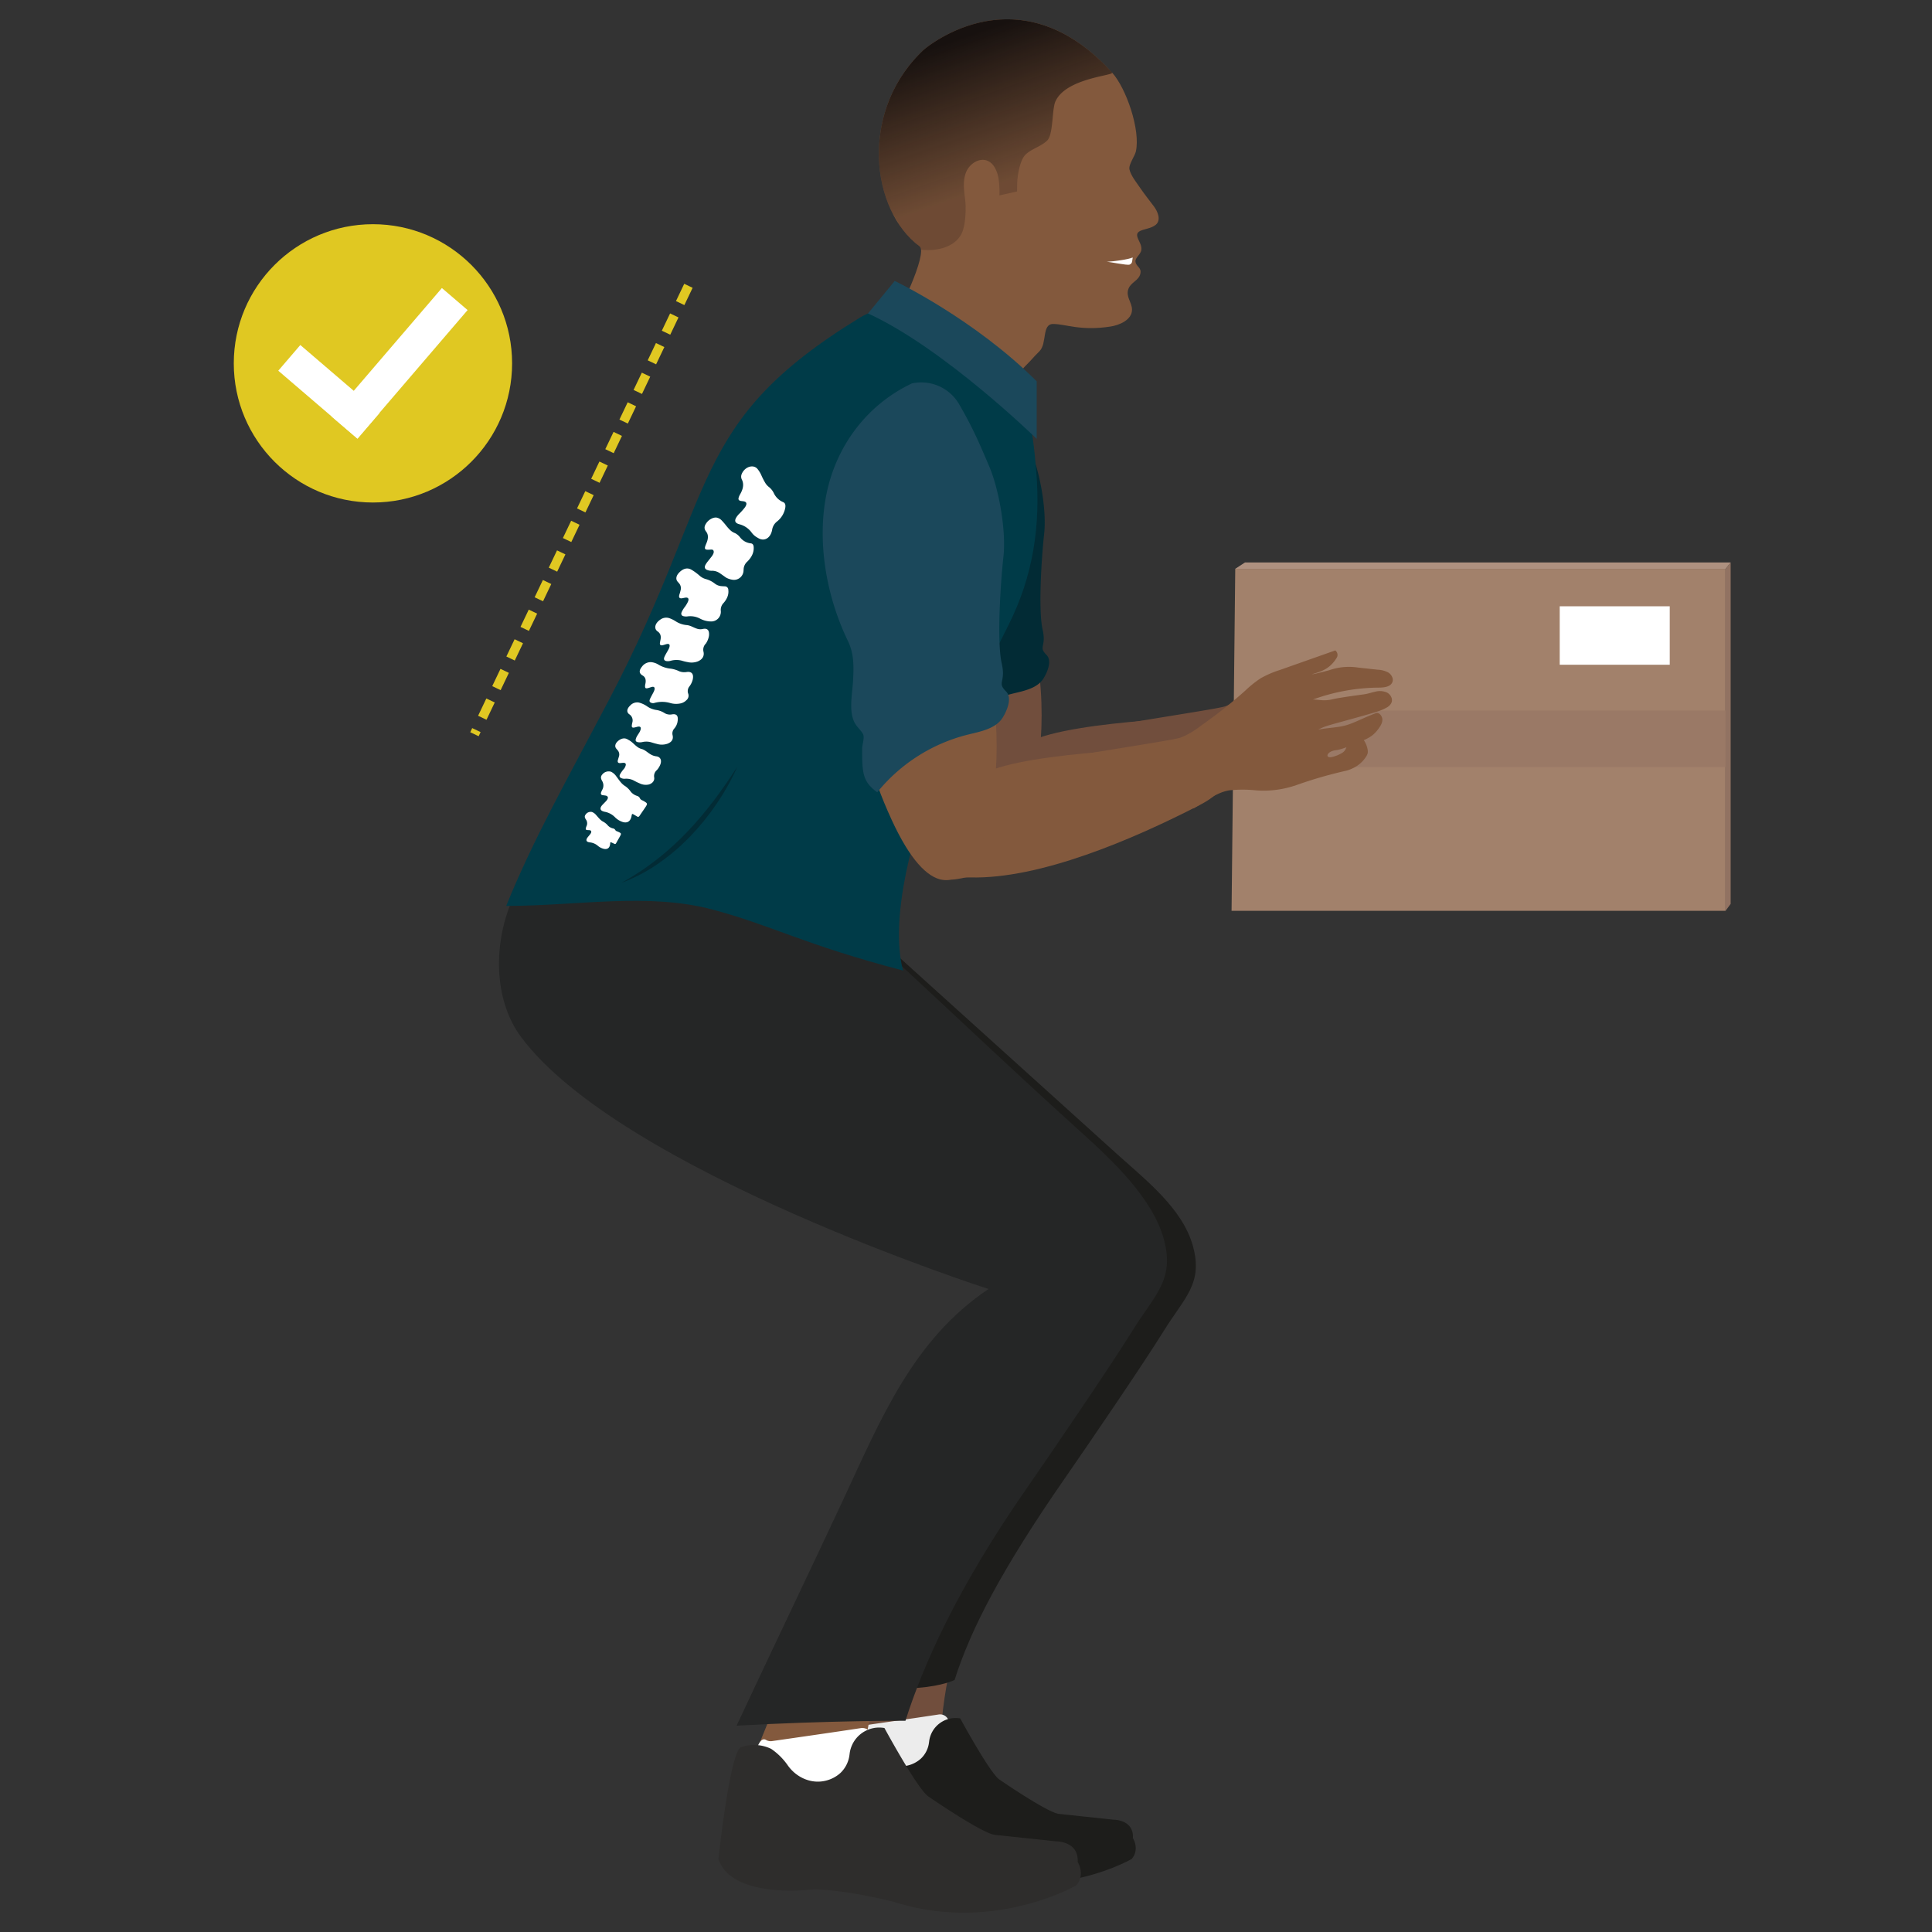 <svg xmlns="http://www.w3.org/2000/svg" xmlns:xlink="http://www.w3.org/1999/xlink" width="1000" height="1000" viewBox="0 0 1000 1000"><rect x="0" y="0" width="1000" height="1000" fill="#333333" stroke="none"/><defs><style>.cls-1{isolation:isolate;}.cls-2{fill:#714e3d;}.cls-3{fill:#ececec;}.cls-4{fill:#1d1d1b;}.cls-5{fill:#83593d;}.cls-6{fill:#fff;}.cls-7{fill:#2e2d2c;}.cls-8{fill:#022b35;}.cls-9{fill:#252626;}.cls-10{fill:#003b48;}.cls-11{fill:#a2816b;}.cls-12{fill:#9a7966;}.cls-13{fill:#1b485b;}.cls-14{mix-blend-mode:multiply;fill:url(#Naamloos_verloop_56);}.cls-15{fill:#917262;}.cls-16{fill:#ae9180;}.cls-17{fill:none;stroke:#e0c822;stroke-miterlimit:10;stroke-width:4.818px;stroke-dasharray:9.909 7.078;}.cls-18{fill:#e0c822;}</style><linearGradient id="Naamloos_verloop_56" x1="532.026" y1="113.245" x2="497.989" y2="14.395" gradientUnits="userSpaceOnUse"><stop offset="0.209" stop-color="#17110f" stop-opacity="0.2"/><stop offset="0.954" stop-color="#17110f"/></linearGradient></defs><g class="cls-1"><g id="Layer_1" data-name="Layer 1"><path class="cls-2" d="M509.595,438.855c9.767.934,10.43-1.098,15.829-.95,35.925.984,84.138-19.582,118.813-37.468,29.804-15.373.531-30.685-2.316-30.33-5.337.666-86.499,2.126-109.446,13.981"/><path class="cls-2" d="M486.145,200.216c-23.78,2.584-42.169,25.323-22.651,105.175,8.995,36.801-1.416,53.279,21.266,102.652,37.984,82.684,67.769-17.422,48.195-84.135-3.205-10.924,3.836-24.216,2.403-47.728C532.125,223.124,516.919,196.872,486.145,200.216Z"/><path class="cls-2" d="M641.117,402.141c6.282-3.586,12.85-9.113,20.037-9.453a66.18,66.18,0,0,1,11.035.043,51.123,51.123,0,0,0,21.196-2.321l-.428.188a223.469,223.469,0,0,1,26.096-7.699,17.861,17.861,0,0,0,4.772-1.67,16.245,16.245,0,0,0,6.256-5.42,6.707,6.707,0,0,0,1.068-2.087c.475-1.961-.852-5.42-2.102-7.003l-8.248,2.713c-.895,1.197-.857,2.751-2.748,3.954a17.625,17.625,0,0,1-5.34,2.189c-3.835.845-2.858-2.975,2.066-3.531,2.963-.334,7.856-2.473,10.616-3.6,5.48-2.236,8.264-3.317,11.162-7.199,1.095-1.467,2.194-3.09,2.22-4.92s-1.625-4.068-3.345-3.438c-6.835,2.506-11.967,5.579-17.044,6.67-4.132.887-8.669.989-12.8,1.876,3.271-1.804,5.016-2.144,15.34-5.006,1.425-.395,14.11-3.847,16.768-4.906a21.84,21.84,0,0,0,3.555-1.671,5.244,5.244,0,0,0,2.329-2.613c.646-1.929-.631-4.112-2.441-5.04a9.123,9.123,0,0,0-5.968-.44c-1.993.408-3.923,1.117-5.939,1.387-2.07.277-12.826,1.728-16.177,2.531-4.685,1.122-6.747.153-10.196.153a100.98,100.98,0,0,1,34.097-6.165c2.735-.017,6.175-.385,7.052-2.975.614-1.812-.548-3.841-2.173-4.85a12.903,12.903,0,0,0-5.501-1.446l-9.97-1.084a30.98,30.98,0,0,0-15.062,1.343c-8.505,2.276-8.967,2.11-8.967,2.11,3.744-1.251,8.967-2.11,12.905-8.698a2.894,2.894,0,0,0-.835-3.648l-28.788,10.159a51.143,51.143,0,0,0-9.925,4.313,57.185,57.185,0,0,0-7.921,6.371,241.48,241.48,0,0,1-22.501,17.834s-5.695,4.596-11.146,6.497S558.511,377.251,544.624,382.15"/><path class="cls-2" d="M467.198,823.518l-36.035,88.337,13.045,21.041,42.399-30.881c1.702-30.831,8.224-62.581,26.028-84.825C494.894,816.572,484.946,823.82,467.198,823.518Z"/><path class="cls-3" d="M444.947,893.397c6.867-.984,30.286-4.347,40.963-5.989a4.591,4.591,0,0,1,5.287,4.549v47.388a4.6,4.6,0,0,1-4.279,4.589l-50.041,3.503a4.592,4.592,0,0,1-4.916-4.82c.761-14.438,3.463-53.81,10.162-49.73A4.266,4.266,0,0,0,444.947,893.397Z"/><path class="cls-4" d="M496.483,889.374q.267.038.538.083s14.98,27.652,20.119,31.523c0,0,24.023,16.578,30.652,17.855l28.423,3.023s10.737-.231,10.172,9.566c0,0,3.695,5.661-.622,10.774,0,0-38.377,22.362-84.445,7.639,0,0-27.026-6.921-40.654-5.473,0,0-34.611,3.639-40.417-14.396,0,0,5.453-50.5,10.552-51.671a18.212,18.212,0,0,1,13.831.798,29.779,29.779,0,0,1,7.699,7.651c3.959,5.607,10.803,8.697,17.474,7.082a15.473,15.473,0,0,0,6.779-3.506,13.762,13.762,0,0,0,4.237-8.193c.032-.201.061-.415.088-.64A13.778,13.778,0,0,1,496.483,889.374Z"/><path class="cls-5" d="M577.033,683.896l-16.163,38.85c-28.871,69.398-109.26,108.03-113.678,188.077l-47.456,34.564-14.601-23.55,52.019-127.519s23.792-75.847,47.912-83.473l17.542-8.813S586.287,647.407,577.033,683.896Z"/><path class="cls-6" d="M399.678,901.178c7.686-1.101,33.898-4.865,45.848-6.703a5.139,5.139,0,0,1,5.918,5.091v53.04a5.149,5.149,0,0,1-4.79,5.137l-56.01,3.921a5.14,5.14,0,0,1-5.503-5.395c.852-16.16,3.876-60.228,11.374-55.661A4.776,4.776,0,0,0,399.678,901.178Z"/><path class="cls-7" d="M457.179,894.323q.299.043.603.093s16.767,30.95,22.519,35.283c0,0,26.889,18.556,34.308,19.984l31.813,3.384s12.018-.259,11.385,10.707c0,0,4.136,6.336-.696,12.059,0,0-42.955,25.029-94.517,8.55,0,0-30.249-7.747-45.502-6.126,0,0-38.739,4.072-45.238-16.113,0,0,6.103-56.523,11.811-57.833a20.384,20.384,0,0,1,15.48.893,33.329,33.329,0,0,1,8.617,8.564c4.431,6.276,12.091,9.734,19.558,7.926a17.319,17.319,0,0,0,7.587-3.924A15.404,15.404,0,0,0,439.65,908.6c.035-.225.068-.464.099-.717A15.421,15.421,0,0,1,457.179,894.323Z"/><path class="cls-4" d="M453.536,484.761,578.241,597.406c14.957,13.51,33.843,28.104,39.209,47.532,5.371,19.446-4.331,26.611-14.962,43.757s-39.484,59.417-50.993,75.986c-32.797,47.215-49.02,78.442-57.406,104.887,0,0-24.882,12.428-77.042-4.84,14.71-31.561,35.901-63.122,50.61-94.683,18.338-39.346,31.829-77.088,67.892-101.251-82.656-27.58-157.91-56.397-205.53-120.27-13.694-18.367-13.232-46.287-3.575-67.062,6.376-13.718,20.839-22.006,35.424-26.018,34.677-9.54,74.257,1.813,98.603,28.285"/><path class="cls-8" d="M497.89,195.564a20.402,20.402,0,0,1,21.898,9.625c6.819,11.744,9.895,19.299,14.021,28.939,4.674,10.921,7.96,30.299,6.647,42.105s-3.144,39.396-.792,49.705c2.045,8.965-2.351,8.683,1.987,13.021,2.898,2.898.702,8.461-1.395,11.983-3.19,5.359-10.197,6.634-16.254,8.119a78.979,78.979,0,0,0-42.281,26.867c-6.897-4.928-7.04-9.169-7.04-20.335,0-1.725,1.235-5.205.42-6.726-.981-1.83-2.678-3.185-3.723-4.98-3.107-5.337-1.276-13.694-.936-19.86.36-6.534.491-12.602-2.363-18.491-10.002-20.644-14.566-46.138-9.975-68.613s19.029-41.598,39.788-51.359Z"/><path class="cls-5" d="M575.596,37.553c7.337,8.095,14.782,29.713,12.337,40.809-.56,2.539-3.932,6.867-3.306,9.424.809,3.305,3.606,6.648,5.494,9.443,2.045,3.026,4.928,6.657,7.115,9.567,1.912,2.544,3.951,7.022,1.01,9.526-3.556,3.027-11.019,1.904-9.487,6.481.761,2.273,2.244,3.945,2.013,6.479-.216,2.376-3.365,4.116-3.05,6.2.402,2.655,3.31,2.963,2.509,6.248-.868,3.559-4.905,4.371-6.156,7.766-1.496,4.062,1.767,6.862,1.852,10.648.122,5.487-6.705,8.19-11.126,8.871-15.63,2.409-23.049-1.314-29.735-1.323-5.893-.008-3.008,10.078-7.045,14.104-4.543,4.531-2.554,2.917-7.59,7.94-4.428,4.415-7.233,18.364-8.863,19.216-2.119-3.97-53.622-31.676-61.278-40.923,4.257-3.325,20.162-37.235,15.69-40.513-24.913-18.269-31.878-69.627,2.074-101.714C478.054,25.802,526.491-16.622,575.596,37.553Z"/><path class="cls-6" d="M586.295,133.32c-.354,1.429.057,2.963-1.613,3.631-1.312.525-10.485-1.524-11.912-1.425,4.033-.237,11.555-1.31,13.333-2.206"/><path class="cls-9" d="M435.253,471.22c45.057,40.7,79.575,74.373,124.632,115.073,16.212,14.644,36.684,33.976,42.5,55.034,5.822,21.078-4.694,28.844-16.218,47.429s-42.797,64.403-55.273,82.363c-35.55,51.177-53.134,90.873-62.223,119.537,0,0-39.458-.14-87.406,2.551,15.944-34.21,38.914-82.064,54.858-116.274,19.877-42.648,36.45-83.557,75.539-109.748,0,0-190.291-61.13-241.907-130.363-14.843-19.909-14.342-50.171-3.875-72.69,6.911-14.869,22.588-23.852,38.397-28.202,37.587-10.341,101.566,1.966,127.956,30.659Z"/><path class="cls-10" d="M315.559,361.559c-21.826,41.619-39.237,72.099-53.555,107.344,36.893,0,73.335-7.067,106.973,1.928,30.83,8.244,47.113,18.076,98.442,31.521-7.302-27.348,5.719-73.953,16.89-99.962s25.007-53.652,37.717-78.944,16.628-51.214,14.34-79.427c-1.917-23.624-4.771-44.49-21.651-61.128s-49.183-30.966-69.412-18.616C355.869,218.871,371.935,254.059,315.559,361.559Z"/><path class="cls-8" d="M321.586,456.992a140.2,140.2,0,0,0,17.976-11.811,146.482,146.482,0,0,0,15.87-14.34l3.659-3.907,3.52-4.038,3.419-4.131c1.085-1.421,2.195-2.825,3.305-4.231,4.336-5.705,8.38-11.643,12.328-17.699a124.282,124.282,0,0,1-10.582,18.951q-1.544,2.241-3.139,4.45l-3.322,4.322c-1.154,1.405-2.348,2.776-3.521,4.167l-3.686,4.026a109.559,109.559,0,0,1-16.59,14.16A85.424,85.424,0,0,1,321.586,456.992Z"/><polygon class="cls-11" points="639.364 294.419 637.456 471.433 893.14 471.433 893.14 294.419 639.364 294.419"/><rect class="cls-12" x="638.415" y="367.795" width="254.725" height="29.226"/><path class="cls-13" d="M463.103,145.405s41.178,19.646,73.498,51.966v29.799s-48.11-47.043-87.325-64.922Z"/><path class="cls-14" d="M497.73,120.891c2.091-4.223,2.412-13.109,1.813-17.784s-1.26-9.592.496-13.965,6.907-7.771,11.217-5.864c3.24,1.434,4.76,5.154,5.519,8.615a46.88,46.88,0,0,1,.521,9.244l9.146-2.042s-.031.133.054-3.984,1.379-12.275,4.36-15.118c3.216-3.068,7.954-4.136,11.15-7.224,3.26-3.15,2.43-16.017,4.242-20.172,5.347-12.265,30.768-13.477,29.349-15.043C526.491-16.621,478.054,25.802,478.054,25.802c-26.255,24.813-28.029,61.139-15.969,84.787,1.287,2.101,2.528,4.121,3.655,6.19a44.463,44.463,0,0,0,10.24,10.738,2.37,2.37,0,0,1,.75,1.747l.269.004C484.899,130.094,494.205,128.009,497.73,120.891Z"/><path class="cls-5" d="M486.328,455.102c9.767.934,10.43-1.098,15.829-.95,35.925.984,84.138-19.582,118.813-37.468,29.804-15.373.531-30.685-2.316-30.33-5.337.666-86.499,2.126-109.446,13.981"/><path class="cls-5" d="M462.879,216.462c-23.78,2.584-42.169,25.323-22.651,105.175,8.995,36.801-1.416,53.279,21.266,102.652,37.984,82.684,67.769-17.422,48.195-84.135-3.205-10.924,3.836-24.216,2.403-47.728C508.859,239.37,493.652,213.118,462.879,216.462Z"/><path class="cls-5" d="M617.851,418.387c6.282-3.586,12.85-9.113,20.037-9.453a66.169,66.169,0,0,1,11.035.043,51.123,51.123,0,0,0,21.196-2.321l-.428.188a223.462,223.462,0,0,1,26.096-7.699,17.861,17.861,0,0,0,4.772-1.67,16.245,16.245,0,0,0,6.256-5.42,6.706,6.706,0,0,0,1.068-2.087c.475-1.961-.852-5.42-2.102-7.003l-8.248,2.713c-.895,1.197-.857,2.751-2.748,3.954a17.625,17.625,0,0,1-5.34,2.189c-3.835.845-2.858-2.975,2.066-3.531,2.963-.334,7.856-2.473,10.616-3.6,5.48-2.236,8.264-3.317,11.162-7.199,1.095-1.467,2.194-3.09,2.22-4.92s-1.626-4.068-3.345-3.438c-6.835,2.506-11.967,5.579-17.044,6.67-4.131.887-8.669.989-12.8,1.876,3.271-1.804,5.016-2.144,15.34-5.006,1.425-.395,14.11-3.847,16.768-4.906a21.845,21.845,0,0,0,3.555-1.671,5.243,5.243,0,0,0,2.329-2.613c.646-1.929-.631-4.112-2.441-5.04a9.123,9.123,0,0,0-5.968-.44c-1.993.408-3.923,1.117-5.939,1.387-2.07.277-12.826,1.729-16.177,2.531-4.684,1.122-6.747.153-10.196.153a100.979,100.979,0,0,1,34.097-6.165c2.735-.017,6.175-.385,7.052-2.975.614-1.812-.548-3.841-2.173-4.85a12.901,12.901,0,0,0-5.5-1.446l-9.97-1.084a30.979,30.979,0,0,0-15.062,1.343c-8.506,2.276-8.967,2.11-8.967,2.11,3.744-1.251,8.967-2.11,12.905-8.698a2.894,2.894,0,0,0-.835-3.648l-28.788,10.159a51.155,51.155,0,0,0-9.925,4.313,57.185,57.185,0,0,0-7.921,6.371,241.478,241.478,0,0,1-22.501,17.834s-5.695,4.596-11.146,6.497-75.606,11.663-89.493,16.561"/><rect class="cls-6" x="807.307" y="313.814" width="56.951" height="30.257"/><path class="cls-13" d="M472.05,198.436a22.682,22.682,0,0,1,24.345,10.701c7.581,13.056,11.001,21.456,15.589,32.174,5.197,12.141,8.85,33.686,7.39,46.811s-3.495,43.8-.881,55.261c2.273,9.967-2.614,9.653,2.209,14.476,3.222,3.222.78,9.407-1.551,13.323-3.547,5.958-11.337,7.375-18.071,9.027a87.808,87.808,0,0,0-47.008,29.87c-7.668-5.478-7.827-10.194-7.827-22.608,0-1.918,1.373-5.787.467-7.478-1.09-2.035-2.978-3.541-4.139-5.536-3.454-5.934-1.419-15.225-1.041-22.08.401-7.265.546-14.011-2.627-20.558-11.12-22.952-16.194-51.295-11.09-76.283s21.156-46.248,44.236-57.1Z"/><polygon class="cls-15" points="893.14 294.419 895.788 291.121 895.788 467.85 893.14 471.433 893.14 294.419"/><polygon class="cls-16" points="639.364 294.419 893.14 294.419 895.788 291.121 644.396 291.121 639.364 294.419"/><line class="cls-17" x1="356.325" y1="147.934" x2="245.569" y2="380.035"/><path class="cls-6" d="M391.979,278.236a8.994,8.994,0,0,1-3.047-2.741,11.306,11.306,0,0,0-6.194-4.133c-2.817-.748-2.877-2.367-.411-5.135a33.068,33.068,0,0,0,3.318-3.706c1.134-1.735.871-2.783-.794-3.047-.438-.069-.891-.102-1.327-.177-1.337-.231-1.598-.911-.942-2.449a8.479,8.479,0,0,1,.479-.973c1.6-2.721,2.091-5.254.958-7.58a3.398,3.398,0,0,1-.1-2.973c1.506-3.615,5.736-5.101,7.99-2.796a14.156,14.156,0,0,1,2.202,3.551,35.157,35.157,0,0,0,2.154,4.138,8.06,8.06,0,0,0,1.834,1.943,9.078,9.078,0,0,1,2.439,3.109,9.306,9.306,0,0,0,4.74,4.6c1.181.454,1.392,1.55,1.184,2.899a11.634,11.634,0,0,1-4.299,7.179,6.706,6.706,0,0,0-2.487,4.162c-.716,4.27-3.897,6.288-7.058,4.498C392.447,278.51,392.279,278.41,391.979,278.236Z"/><path class="cls-6" d="M375.781,298.941c-1.105-.78-2.185-1.569-3.294-2.319a7.272,7.272,0,0,0-3.743-1.201,6.312,6.312,0,0,1-3.097-.581c-1.021-.65-1.115-1.519-.269-2.887.797-1.289,1.858-2.39,2.739-3.619.107-.149.264-.269.359-.421.542-.876,1.15-1.771.896-2.697-.257-.936-1.166-.768-1.968-.715-2.782.185-3.079-.282-1.814-3.199,1.049-2.417,1.209-4.48-.13-6.192-1.119-1.43-.992-2.744.158-4.388,1.277-1.826,3.557-3.041,5.244-2.823a4.864,4.864,0,0,1,2.756,1.546,37.866,37.866,0,0,1,2.508,2.947c1.216,1.421,2.39,2.861,4.272,3.531a7.666,7.666,0,0,1,2.739,2.302,8.155,8.155,0,0,0,5.437,3.013c.948.072,1.428.759,1.515,1.749.251,2.853-.975,5.431-3.296,7.706a5.622,5.622,0,0,0-1.893,3.925c-.009.228-.026.459-.047.69a4.978,4.978,0,0,1-5.229,4.828A9.77,9.77,0,0,1,375.781,298.941Z"/><path class="cls-6" d="M358.434,295.212a27.247,27.247,0,0,1,3.735,2.82,8.228,8.228,0,0,0,3.265,1.726,13.012,13.012,0,0,1,4.707,2.422,6.388,6.388,0,0,0,3.087,1.19c.628.058,1.266.087,1.905.111a1.806,1.806,0,0,1,1.84,1.829c.321,2.413-.618,4.685-2.454,6.794a5.114,5.114,0,0,0-1.454,3.903,4.998,4.998,0,0,1-5.303,5.651,12.286,12.286,0,0,1-5.428-1.468,10.809,10.809,0,0,0-6.447-1.15,5.581,5.581,0,0,1-2.253-.142c-.973-.283-1.282-1.132-.722-2.259a13.788,13.788,0,0,1,1.427-2.334,14.729,14.729,0,0,0,1.668-2.707c.772-1.611.271-2.474-1.283-2.251-.537.077-1.083.225-1.621.311-1.401.223-1.888-.391-1.458-1.886a22.433,22.433,0,0,0,.673-2.413,3.863,3.863,0,0,0-.768-3.371c-.279-.315-.559-.628-.833-.947-1.03-1.195-.794-2.906.612-4.454,2.072-2.281,4.322-2.916,6.378-1.797C357.979,294.938,358.241,295.1,358.434,295.212Z"/><path class="cls-6" d="M365.364,333.094a4.437,4.437,0,0,0-1.224,4.288c.501,2.217-.631,4.012-3.036,4.99a9.067,9.067,0,0,1-5.258.313,22.945,22.945,0,0,1-2.468-.58,10.874,10.874,0,0,0-6.07-.134,5.462,5.462,0,0,1-2.248.224c-1.398-.223-1.74-1.035-.971-2.588.544-1.1,1.203-2.165,1.797-3.251a7.504,7.504,0,0,0,.501-1.075c.571-1.613.031-2.276-1.504-1.861-.637.172-1.279.424-1.91.546-1.164.225-1.57-.238-1.362-1.44.069-.401.129-.802.223-1.204.484-2.07-.01-3.509-1.448-4.499-2.113-1.456-1.386-4.306,1.503-6.188a5.137,5.137,0,0,1,4.736-.607,15.704,15.704,0,0,1,3.167,1.593,12.421,12.421,0,0,0,5.565,1.915c1.905.145,3.401,1.171,5.097,1.771a5.539,5.539,0,0,0,3.199.28c2.928-.685,3.558,1.133,3.308,3.529A10.152,10.152,0,0,1,365.364,333.094Z"/><path class="cls-6" d="M356.893,355.222a3.85,3.85,0,0,0-.754,3.606,3.052,3.052,0,0,1-.879,3.606,6.018,6.018,0,0,1-2.711,1.579,10.893,10.893,0,0,1-5.628-.126,14.866,14.866,0,0,0-8.284-.023,2.394,2.394,0,0,1-1.444-.06c-1.008-.326-1.247-.95-.688-2.166.51-1.11,1.148-2.187,1.708-3.286a6.94,6.94,0,0,0,.532-1.283c.327-1.201-.212-1.799-1.363-1.51-.7.175-1.406.477-2.103.629-1.149.251-1.444-.03-1.393-1.215a5.95,5.95,0,0,1,.153-.998c.433-1.973.09-3.453-1.402-4.321-2.296-1.336-1.603-3.037-.379-4.559a5.59,5.59,0,0,1,4.618-2.378,8.665,8.665,0,0,1,3.84,1.232,15.167,15.167,0,0,0,6.584,2.162,15.509,15.509,0,0,1,4.357,1.366,7.152,7.152,0,0,0,3.632.37c2.747-.445,3.929,1.029,3.242,3.985A9.735,9.735,0,0,1,356.893,355.222Z"/><path class="cls-6" d="M334.854,365.542a11.026,11.026,0,0,0,5.153,1.976,11.422,11.422,0,0,1,4.076,1.64,5.469,5.469,0,0,0,3.615.626c3.055-.579,3.483,1.317,2.928,4.137a7.386,7.386,0,0,1-1.617,3.162,3.808,3.808,0,0,0-.861,3.516c.461,2.03-.421,3.458-2.592,4.318a9.02,9.02,0,0,1-5.735.083c-.881-.202-1.734-.468-2.586-.733a9.106,9.106,0,0,0-4.597-.217,5.962,5.962,0,0,1-2.583.075c-1.094-.271-1.28-.887-.78-2.177.474-1.22,1.405-2.233,1.96-3.416.936-1.997.363-2.844-1.587-2.289-2.67.76-2.98.515-2.358-2.242a3.811,3.811,0,0,0-1.615-4.321c-1.462-1.097-1.265-2.802.493-4.479a4.89,4.89,0,0,1,4.449-1.577A13.23,13.23,0,0,1,334.854,365.542Z"/><path class="cls-6" d="M332.924,419.479c-.623.914-1.255,1.823-1.865,2.744-.39.587-.77.707-1.219.434-.67-.408-1.361-.786-2.037-1.184-.468-.276-.739-.215-.85.548-.429,2.951-2.049,4.168-4.57,3.466a9.978,9.978,0,0,1-4.12-2.542,9.887,9.887,0,0,0-5.165-2.746,5.388,5.388,0,0,1-1.161-.345c-1.435-.597-1.472-1.813-.104-3.273.631-.674,1.298-1.311,1.919-1.994,1.324-1.456,1.156-2.575-.408-2.82-.497-.078-1.009-.119-1.502-.207-.775-.138-.999-.673-.665-1.561a11.652,11.652,0,0,1,.476-1.084,4.519,4.519,0,0,0,.091-4.55c-.916-1.558-.888-2.505.017-3.522a4.207,4.207,0,0,1,4.551-1.376,7.067,7.067,0,0,1,2.626,2.298c1.44,1.864,2.639,3.959,4.733,5.178a11.396,11.396,0,0,1,2.824,2.85,6.891,6.891,0,0,0,3.254,2.16,2.31,2.31,0,0,1,1.496,1.273c.36.804,1.256.993,1.945,1.405,2.16,1.293,2.171,1.276.297,4.027l-.561.823Z"/><path class="cls-6" d="M320.151,434.213c-.408.724-.823,1.445-1.221,2.174-.254.465-.531.579-.885.403-.528-.262-1.069-.501-1.601-.756-.368-.176-.567-.114-.601.465-.132,2.237-1.267,3.252-3.2,2.888a7.499,7.499,0,0,1-3.248-1.64,7.43,7.43,0,0,0-4.043-1.726,4.051,4.051,0,0,1-.891-.184c-1.112-.355-1.218-1.264-.287-2.445.429-.545.888-1.065,1.309-1.616.898-1.175.701-2.002-.486-2.086-.377-.026-.763-.024-1.138-.059-.589-.054-.791-.44-.598-1.126a8.756,8.756,0,0,1,.287-.842,3.396,3.396,0,0,0-.223-3.413c-.785-1.108-.826-1.819-.213-2.638a3.162,3.162,0,0,1,3.32-1.322,5.312,5.312,0,0,1,2.114,1.553c1.198,1.304,2.23,2.796,3.876,3.574a8.565,8.565,0,0,1,2.297,1.953,5.178,5.178,0,0,0,2.575,1.409,1.736,1.736,0,0,1,1.202.858c.321.579,1.004.663,1.547.928,1.7.83,1.708.817.48,2.997l-.367.652Z"/><path class="cls-6" d="M325.461,383.064c1.621.835,2.68,2.177,4.007,3.192a6.724,6.724,0,0,0,2.49,1.377c1.998.485,3.279,2.015,4.986,2.925a7.254,7.254,0,0,0,2.669.901c2.509.278,3.237,2.467,1.731,5.2a8.804,8.804,0,0,1-1.395,1.978,4.017,4.017,0,0,0-1.358,3.67c.351,1.851-1.033,3.295-2.833,3.762a7.309,7.309,0,0,1-4.865-.684c-1.134-.458-2.191-1.04-3.263-1.6a8.488,8.488,0,0,0-4.159-.709,4.141,4.141,0,0,1-1.987-.354c-.911-.459-1.031-1.215-.325-2.325a15.988,15.988,0,0,1,1.688-2.325,4.235,4.235,0,0,0,.72-1.099c.69-1.476.35-2.2-1.04-2.141-.558.024-1.14.149-1.69.147-.978-.003-1.31-.587-1.003-1.653.164-.57.347-1.139.506-1.708a3.306,3.306,0,0,0-.486-3.101c-.296-.375-.621-.723-.918-1.097-.84-1.062-.532-2.513.781-3.715,1.627-1.488,3.401-1.899,4.901-1.126C324.942,382.743,325.248,382.94,325.461,383.064Z"/><circle class="cls-18" cx="193.033" cy="188.072" r="72.026"/><rect class="cls-6" x="143.235" y="194.052" width="54.035" height="17.528" transform="translate(173.021 -61.972) rotate(40.611)"/><rect class="cls-6" x="163.034" y="179.295" width="87.638" height="17.528" transform="translate(484.262 153.436) rotate(130.611)"/></g></g></svg>